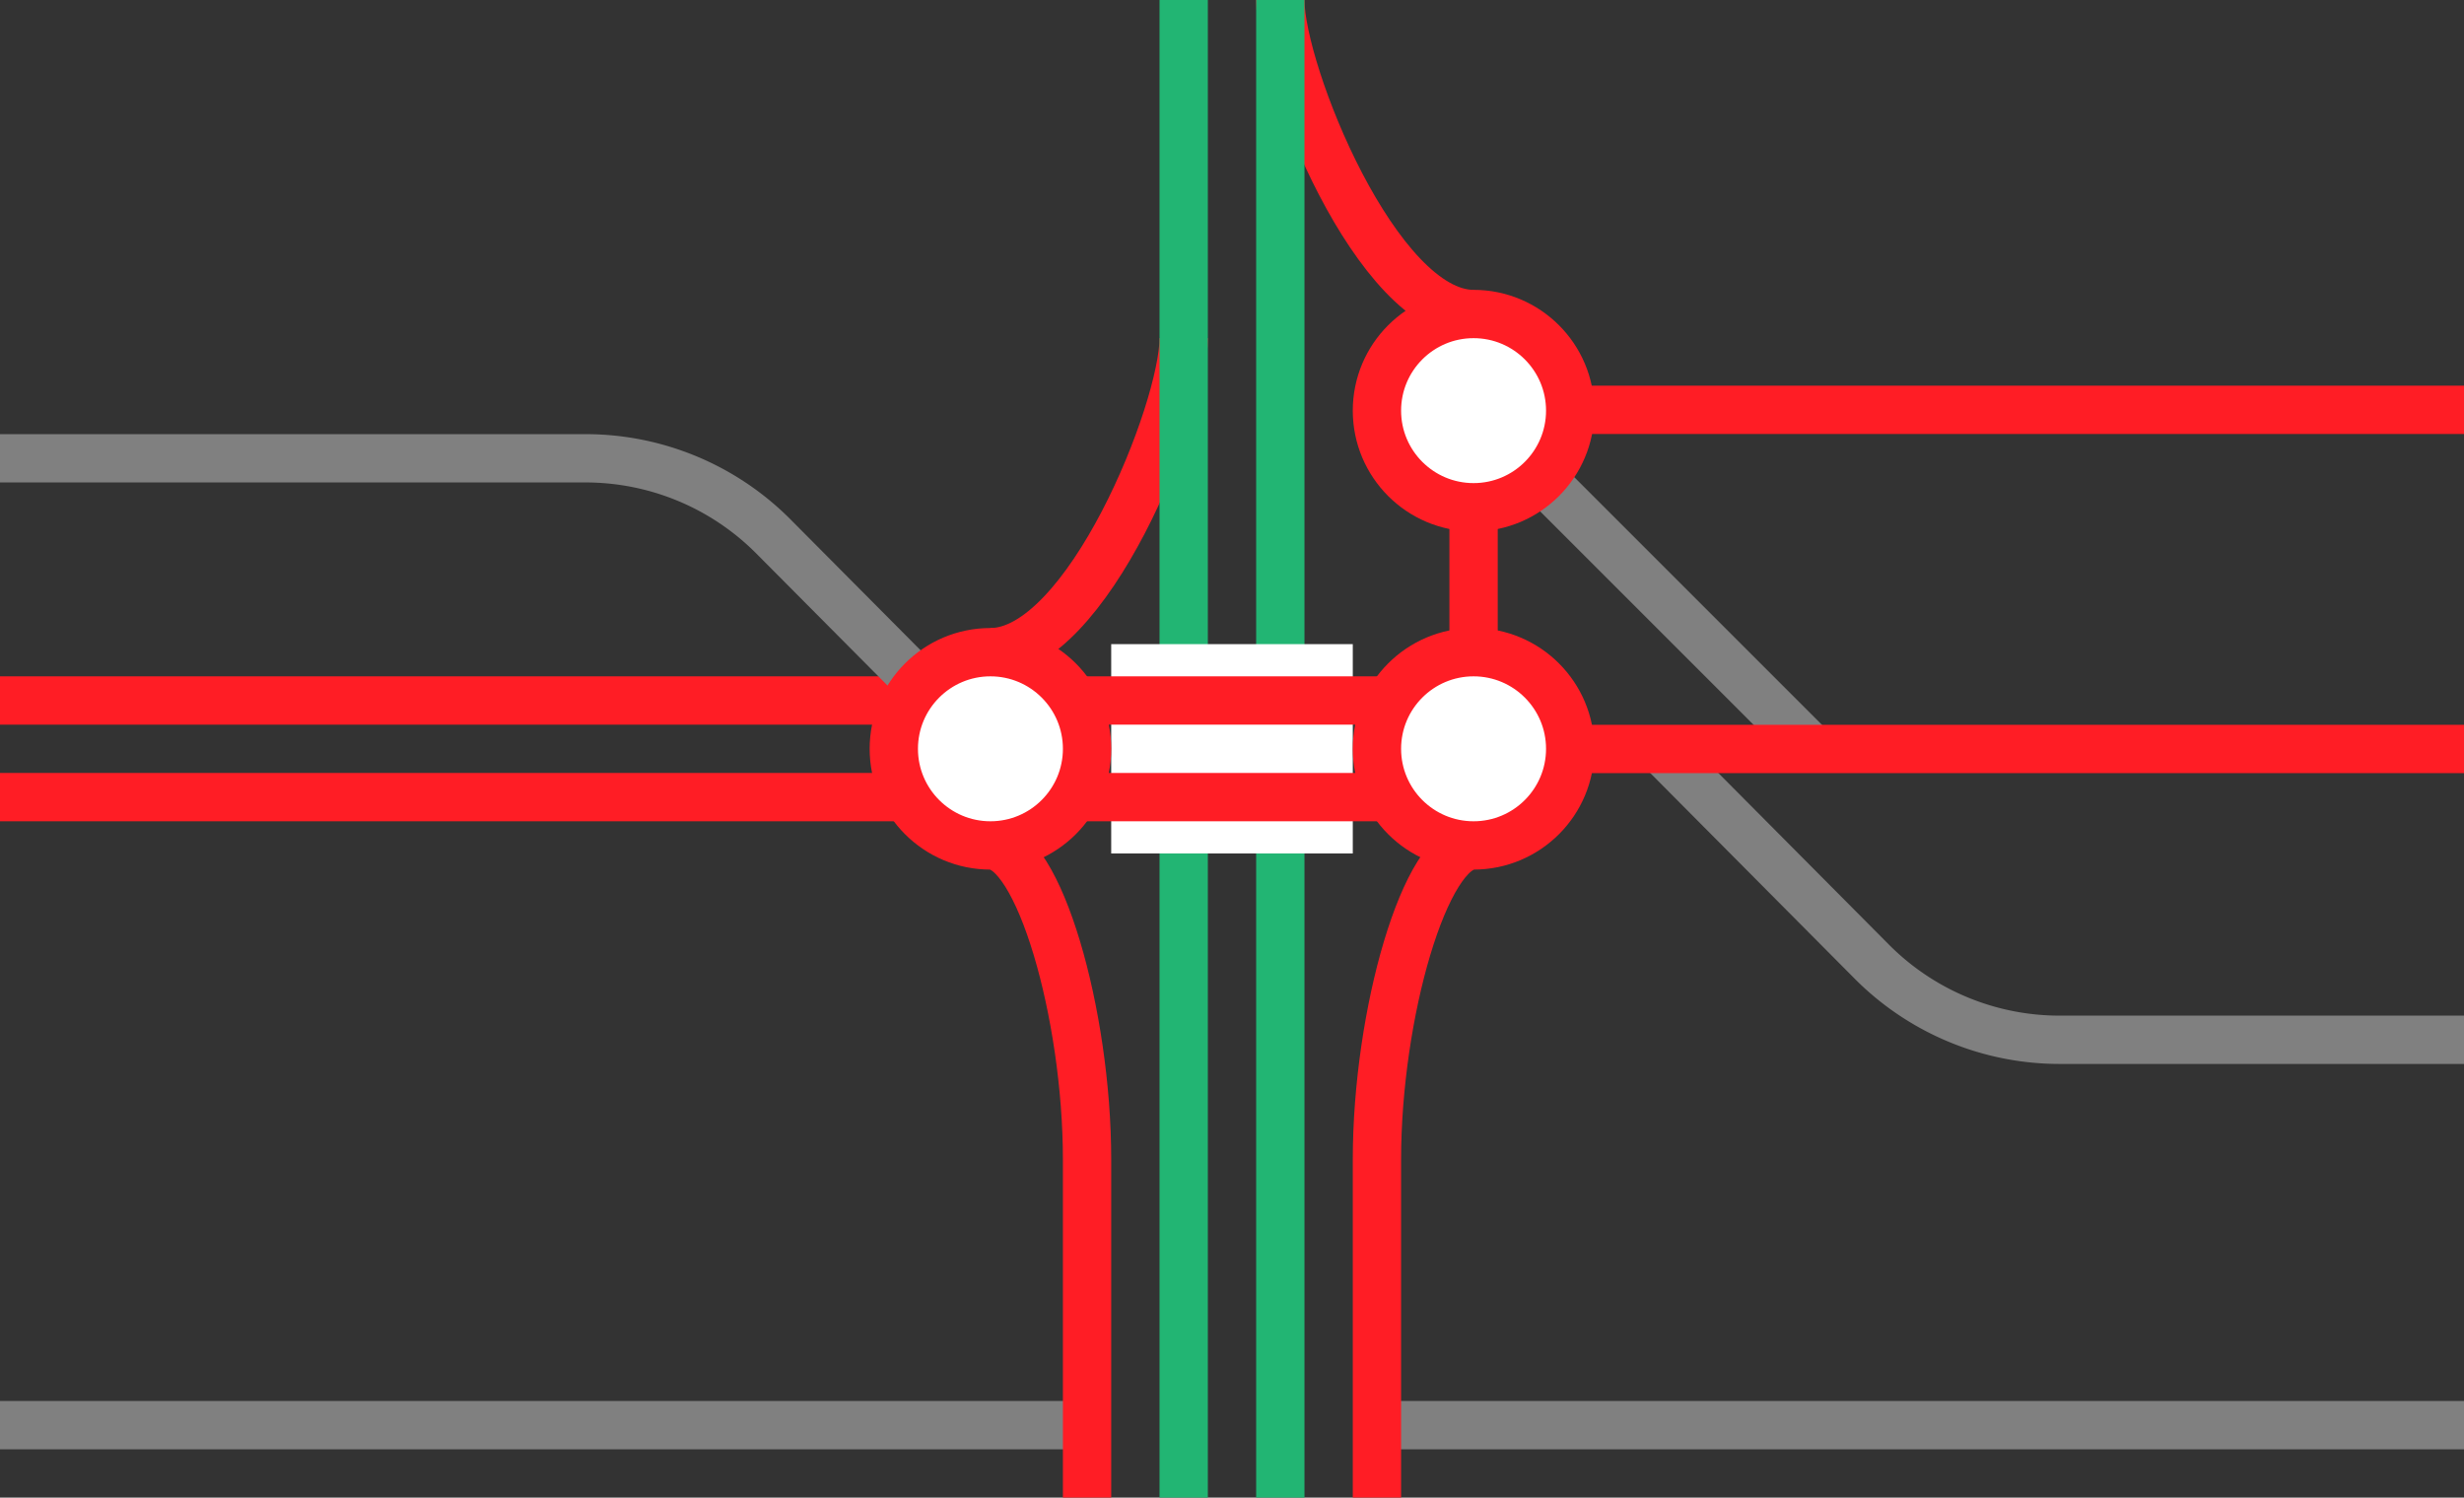 <svg viewBox="0 0 153 93" xmlns="http://www.w3.org/2000/svg"><rect x="0" y="0" width="153" height="93" fill="#333333" stroke="none"/><path d="m91.5 19.5c-6 0-12-15-12-19.5" fill="none" stroke="#ff1d25" stroke-miterlimit="10" stroke-width="3"/><path d="m85.5 88.5h67.5" fill="none" stroke="#808080" stroke-miterlimit="10" stroke-width="3"/><path d="m91.5 52.5c-3 0-6 10.5-6 19.5v21" fill="none" stroke="#ff1d25" stroke-miterlimit="10" stroke-width="3"/><path d="m61.5 40.5c6 0 12-15 12-19.5" fill="none" stroke="#ff1d25" stroke-miterlimit="10" stroke-width="3"/><path d="m67.5 88.5h-67.5" fill="none" stroke="#808080" stroke-miterlimit="10" stroke-width="3"/><path d="m61.5 52.5c3 0 6 10.5 6 19.5v21" fill="none" stroke="#ff1d25" stroke-miterlimit="10" stroke-width="3"/><path d="m79.5 0v93" fill="none" stroke="#22b573" stroke-miterlimit="10" stroke-width="3"/><path d="m73.5 0v93" fill="none" stroke="#22b573" stroke-miterlimit="10" stroke-width="3"/><path d="m0 44.97h3v3h-3z" fill="none"/><path d="m150 44.95h3v3h-3z" fill="none"/><g stroke-miterlimit="10"><path d="m153 64.57h-25.08a16.45 16.45 0 0 1 -11.63-4.79l-13.17-13.25" fill="none" stroke="#808080" stroke-width="3"/><path d="m91.5 25.5 20.81 20.81" fill="none" stroke="#808080" stroke-width="3"/><path d="m88.13 46.51h64.87" fill="#fff" stroke="#ff1d25" stroke-width="3"/><path d="m153 25.45h-55.5" fill="none" stroke="#ff1d25" stroke-width="3"/><path d="m91.5 31.5v9" fill="#fff" stroke="#ff1d25" stroke-width="3"/><path d="m69 46.5h15" fill="none" stroke="#fff" stroke-width="13"/><path d="m64.5 49.5h24" fill="none" stroke="#ff1d25" stroke-width="3"/><path d="m64.5 43.5h24" fill="none" stroke="#ff1d25" stroke-width="3"/><path d="m0 49.5h64.5" fill="none" stroke="#ff1d25" stroke-width="3"/><path d="m0 43.5h64.5" fill="none" stroke="#ff1d25" stroke-width="3"/><path d="m0 28.46h36.33a16.45 16.45 0 0 1 11.67 4.83l13.13 13.21" fill="none" stroke="#808080" stroke-width="3"/><circle cx="91.5" cy="46.5" fill="#fff" r="6" stroke="#ff1d25" stroke-width="3"/><circle cx="91.5" cy="25.5" fill="#fff" r="6" stroke="#ff1d25" stroke-width="3"/><circle cx="61.5" cy="46.5" fill="#fff" r="6" stroke="#ff1d25" stroke-width="3"/></g></svg>